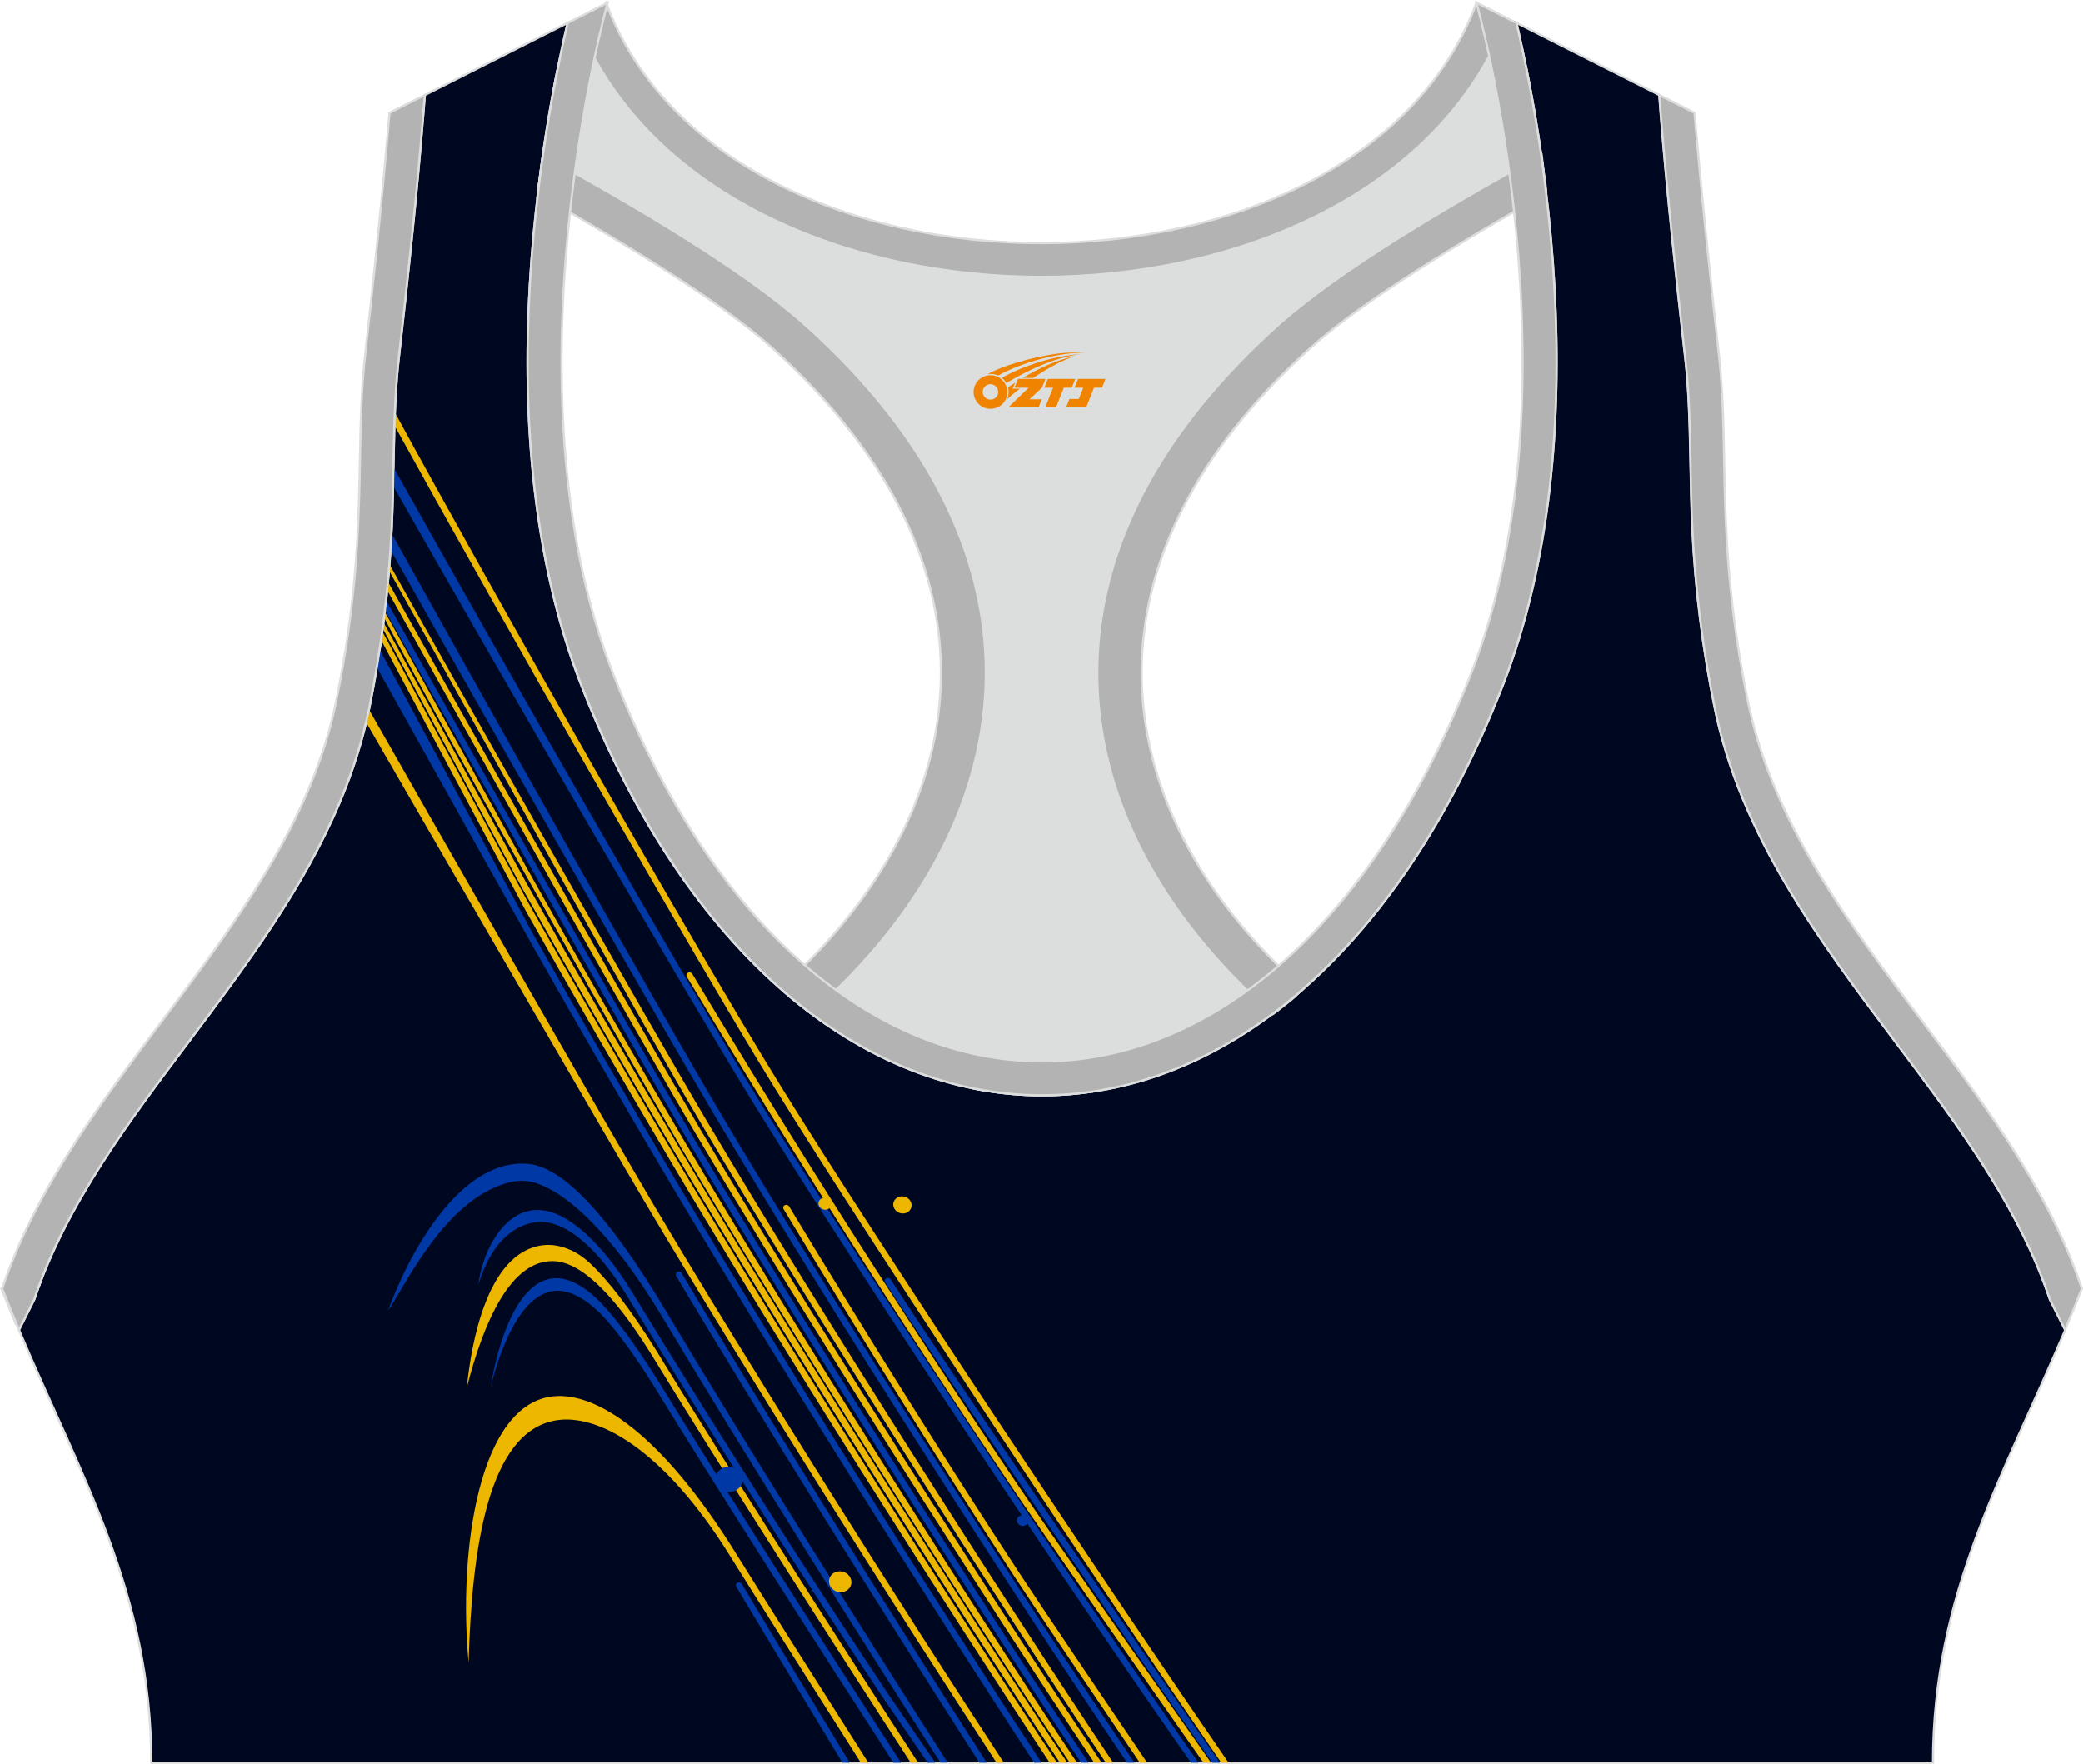 <?xml version="1.0" encoding="utf-8"?>
<!-- Generator: Adobe Illustrator 24.0.1, SVG Export Plug-In . SVG Version: 6.00 Build 0)  -->
<svg xmlns="http://www.w3.org/2000/svg" xmlns:xlink="http://www.w3.org/1999/xlink" version="1.1" id="图层_1" x="0px" y="0px" width="378.8px" height="320.8px" viewBox="0 0 378.95 320.78" enable-background="new 0 0 378.95 320.78" xml:space="preserve">
<g>
	
		<path fill-rule="evenodd" clip-rule="evenodd" fill="#000721" stroke="#DCDDDD" stroke-width="0.4" stroke-miterlimit="22.926" d="   M275.89,4.1l25.98,13.13l0.3,3.74c1.19,14.71,2.78,29.47,4.44,44.13c0.27,2.35,0.45,4.72,0.58,7.08   c0.43,7.96,0.33,15.95,0.71,23.93c0.52,11,1.86,21.69,4.05,32.49c4.72,23.22,18.82,42.1,32.73,60.65   c9.62,12.83,19.79,26.21,26.01,41.09c0.82,1.96,1.57,3.94,2.24,5.95l2.78,5.55c-11.28,26.72-24.06,47.88-24.06,78.74H189.84h-0.52   H27.52c0-30.86-12.78-52.02-24.06-78.74l2.78-5.55c5.76-17.31,17.41-32.6,28.24-47.04c10.28-13.7,20.75-27.66,27.41-43.56   c2.31-5.52,4.13-11.22,5.32-17.09c2.19-10.79,3.53-21.49,4.05-32.49c0.38-7.97,0.28-15.97,0.71-23.93   c0.13-2.37,0.31-4.73,0.58-7.08c1.66-14.66,3.25-29.42,4.44-44.13l0.3-3.74L103.27,4.1c-0.37,1.57-0.71,3.15-1.05,4.71   c-1.78,8.29-3.18,16.69-4.21,25.1c-2.93,23.86-3.13,49.43,2.32,72.94c1.4,6.05,3.2,12.02,5.46,17.81   c38.8,99.35,128.77,99.35,167.57,0c2.26-5.79,4.06-11.76,5.46-17.81c5.45-23.5,5.26-49.08,2.32-72.94   c-1.03-8.41-2.43-16.81-4.21-25.1C276.6,7.25,276.25,5.67,275.89,4.1z"/>
	<g>
		<path fill-rule="evenodd" clip-rule="evenodd" fill="#EDB700" d="M223.51,320.57c-20.68-29.98-63.24-93.58-81.54-123.17    c-16.17-26.13-51.72-88.68-70.12-122.41c-0.03,0.79-0.06,1.58-0.08,2.36c19.78,35.8,54.46,96.73,69.21,120.56    c18.3,29.56,59.67,91.43,81.2,122.66H223.51z"/>
		<path fill-rule="evenodd" clip-rule="evenodd" fill="#0039A6" d="M221.93,320.57c-14.99-21.47-47.54-68.73-59.91-87.9    c-0.17-0.26-0.52-0.35-0.8-0.2c-0.27,0.15-0.36,0.48-0.19,0.74c12.38,19.18,43.63,64.58,59.54,87.37h1.36V320.57z"/>
		<path fill-rule="evenodd" clip-rule="evenodd" fill="#EDB700" d="M220.32,320.57c-9.14-13.04-29.86-42.7-34.5-49.55    c-19.27-28.43-40.48-61.55-59.87-93.92c-0.16-0.27-0.51-0.37-0.79-0.23s-0.37,0.47-0.22,0.73c19.42,32.41,40.64,65.53,59.9,93.98    c4.78,7.06,24.06,34.67,34.1,48.99H220.32z"/>
		<path fill-rule="evenodd" clip-rule="evenodd" fill="#0039A6" d="M218.04,320.57c-19.92-28.31-58.71-86.1-79.59-119.83    c-13.35-21.58-47.29-80.83-66.87-115.82c-0.02,1.12-0.04,2.25-0.07,3.37c20.91,36.73,53.8,93.34,65.94,112.96    c20.78,33.59,58.61,89.97,79.23,119.32H218.04z"/>
		<path fill-rule="evenodd" clip-rule="evenodd" fill="#0039A6" d="M206.39,320.57c-20.71-30.6-54.36-82.8-75.86-119.05    c-11.3-19.04-43.64-76.43-59.3-104.59c-0.05,1.02-0.11,2.03-0.18,3.05c17.04,30.23,48.2,84.73,58.47,102.04    c21.37,36.03,54.86,87.98,75.52,118.55H206.39z"/>
		<path fill-rule="evenodd" clip-rule="evenodd" fill="#EDB700" d="M208.7,320.57c-7.32-10.77-19.32-28.51-23.3-34.57    c-13.26-20.2-27.63-43.11-41.85-66.62c-0.16-0.27-0.51-0.37-0.79-0.23s-0.37,0.46-0.21,0.73c14.2,23.49,28.58,46.4,41.88,66.65    c3.87,5.9,15.67,23.34,22.93,34.03h1.34V320.57z"/>
		<path fill-rule="evenodd" clip-rule="evenodd" fill="#EDB700" d="M202.51,320.57c-20.79-31.11-53.64-82.52-73.73-116.38    c-10.91-18.38-43.39-75.61-57.92-101.6c-0.03,0.38-0.06,0.75-0.09,1.13c15.5,27.84,46.91,83.97,57,100.97    c19.96,33.65,52.67,84.83,73.41,115.89h1.33V320.57z"/>
		<path fill-rule="evenodd" clip-rule="evenodd" fill="#EDB700" d="M200.41,320.57c-20.35-30.4-52.76-81.08-73.03-115.24    c-10.31-17.39-42.35-73.79-56.79-99.55c-0.05,0.51-0.1,1.02-0.15,1.53c15.3,27.31,46.35,82.37,55.92,98.51    c20.14,33.95,52.41,84.41,72.7,114.74h1.35V320.57z"/>
		<path fill-rule="evenodd" clip-rule="evenodd" fill="#0039A6" d="M198.03,320.57c-19.91-29.77-51.67-79.6-71.9-113.71    c-10.34-17.44-43.13-74.97-55.88-97.7c-0.07,0.61-0.14,1.22-0.21,1.83c13.9,24.68,45.53,80.28,55.07,96.37    c20.11,33.89,51.73,83.51,71.57,113.21H198.03z"/>
		<path fill-rule="evenodd" clip-rule="evenodd" fill="#EDB700" d="M195.94,320.57c-19.56-29.22-50.82-78.31-71.14-112.55    c-10.18-17.16-20.1-34.35-29.29-50.77c-0.35-0.63-17.4-31.4-25.5-46.03c-0.04,0.36-0.09,0.72-0.13,1.07    c12.19,23.37,47.99,86.23,53.92,96.22c20.18,34.02,51.32,82.91,70.81,112.06H195.94z"/>
		<path fill-rule="evenodd" clip-rule="evenodd" fill="#EDB700" d="M194.17,320.57c-19.51-29.29-50.57-78.08-70.25-111.26    c-9.82-16.55-19.4-33.14-28.31-49.03c-0.45-0.8-21.49-39.23-25.83-47.14c-0.05,0.37-0.1,0.74-0.15,1.11    c6.68,12.43,24.95,46.49,25.12,46.8c8.87,15.81,18.39,32.29,28.15,48.75c19.56,32.97,50.5,81.57,69.92,110.77H194.17z"/>
		<path fill-rule="evenodd" clip-rule="evenodd" fill="#EDB700" d="M192.3,320.57c-19.1-28.68-49.56-76.63-69.22-109.78    c-9.42-15.88-18.62-31.78-27.22-47.08c-0.54-0.95-22.11-41.13-26.3-48.91c-0.07,0.52-0.14,1.05-0.22,1.57    c8.94,16.74,25.95,48.61,26.35,49.32c8.36,14.84,17.27,30.23,26.38,45.6c19.54,32.94,49.89,80.7,68.9,109.29h1.33V320.57z"/>
		<path fill-rule="evenodd" clip-rule="evenodd" fill="#0039A6" d="M189.48,320.57c-18.74-28.42-48.41-75.35-66.89-106.49    c-8.74-14.74-17.3-29.5-25.36-43.78c-0.9-1.59-20.96-38.87-28.15-52.2c-0.16,1.07-0.34,2.15-0.52,3.22    c9.21,16.46,27.49,49.17,28.2,50.42c7.91,13.99,16.27,28.42,24.82,42.83c18.36,30.94,47.9,77.68,66.56,106h1.18H189.48z"/>
		<path fill-rule="evenodd" clip-rule="evenodd" fill="#EDB700" d="M182.62,320.57c-17.87-27.21-46.24-72.04-63.99-101.96    c-8.12-13.69-41.19-71.44-51.5-89.6c-0.16,0.78-0.33,1.55-0.52,2.32c15.78,27.35,44.52,76.84,51,87.77    c17.63,29.73,45.86,74.32,63.67,101.47H182.62z"/>
		<path fill-rule="evenodd" clip-rule="evenodd" fill="#0039A6" d="M179.5,320.57c-15.58-24.16-40.71-64.14-55.49-89.03    c-0.16-0.27-0.51-0.37-0.79-0.24c-0.28,0.14-0.37,0.47-0.22,0.73c14.68,24.71,39.55,64.31,55.17,88.54H179.5z"/>
		<path fill-rule="evenodd" clip-rule="evenodd" fill="#0039A6" d="M172.4,320.57c-14.65-22.78-37.67-59.39-51.14-81.96    c-11.07-18.57-19.15-26.32-25.02-26.94c-12.36-1.3-21.84,16.15-25.66,26.71c2.82-4.05,9.61-18.75,20.17-22.76    c1.93-0.73,3.81-1.2,5.94-0.71c5.86,1.37,14.51,9.04,23.89,24.74c13.27,22.23,36,58.37,50.49,80.91h1.33V320.57z"/>
		<path fill-rule="evenodd" clip-rule="evenodd" fill="#0039A6" d="M170.14,320.57l-8.59-12.5c-14.89-22.34-30.97-47.61-46.62-73.19    c-5.47-8.94-11.78-14.68-16.86-14.85c-6.8-0.24-10.5,8.42-11.03,13.56c2.55-8.5,7.29-11.18,10.98-11.39    c4.92-0.28,10.8,4.9,15.87,13.18c15.66,25.61,31.75,50.9,46.64,73.23l8.23,11.97h1.38V320.57z"/>
		<path fill-rule="evenodd" clip-rule="evenodd" fill="#EDB700" d="M167.02,320.57c-14.01-21.51-35.64-55.33-47.75-75.16v-0.01    c-4.68-7.46-8.66-12.61-11.93-15.68c-2.49-2.33-5.65-3.66-8.66-3.27c-10.09,1.3-12.97,17.97-13.75,25.87    c3.13-12.24,8.07-23.14,15.69-22.99c4.83,0.1,10.64,5.44,17.62,16.57c12.02,19.68,33.48,53.25,47.42,74.66h1.36V320.57z"/>
		<path fill-rule="evenodd" clip-rule="evenodd" fill="#0039A6" d="M163.9,320.57c-13.18-20.29-33.33-51.77-44.17-69.45l-0.01-0.01    c-3.31-5.25-6.23-9.38-8.81-12.42c-13.03-15.4-19.59,1-21.63,13.47c1.73-6.96,5.4-16.67,11.5-17.41c2.72-0.33,6.16,1.42,9.73,5.5    c2.33,2.67,5.04,6.4,8.18,11.38c10.75,17.53,30.73,48.76,43.84,68.95h1.37V320.57z"/>
		<path fill-rule="evenodd" clip-rule="evenodd" fill="#EDB700" d="M157.96,320.57c-7.63-11.98-19.19-30.22-23.83-37.67l-0.34-0.55    c-13.54-21.75-25.28-29.13-33.01-28.44c-13.68,1.22-17.45,28.17-15.53,48.45c0.58-20.68,3.51-41.9,15.8-44.05    c7.68-1.34,19.67,5.22,31.69,24.54l0.34,0.55c4.55,7.3,15.94,25.28,23.51,37.17L157.96,320.57L157.96,320.57z"/>
		<path fill-rule="evenodd" clip-rule="evenodd" fill="#0039A6" d="M154.56,320.57c-5.34-8.8-15.43-25.47-19.61-32.51    c-0.16-0.26-0.51-0.37-0.79-0.24c-0.28,0.14-0.37,0.47-0.22,0.73c4.09,6.89,14.02,23.32,19.31,32.02H154.56z"/>
		<path fill-rule="evenodd" clip-rule="evenodd" fill="#EDB700" d="M163.85,217.56c-0.9,0.12-1.5,0.91-1.33,1.77    c0.17,0.85,1.04,1.44,1.95,1.32s1.5-0.91,1.33-1.76C165.63,218.02,164.76,217.44,163.85,217.56z"/>
		<path fill-rule="evenodd" clip-rule="evenodd" fill="#EDB700" d="M149.86,217.79c-0.64,0.09-1.06,0.65-0.95,1.25    c0.12,0.6,0.74,1.02,1.38,0.94c0.64-0.09,1.06-0.65,0.95-1.25C151.12,218.11,150.51,217.7,149.86,217.79z"/>
		<path fill-rule="evenodd" clip-rule="evenodd" fill="#EDB700" d="M152.47,285.77c-1.11,0.15-1.84,1.12-1.63,2.16    c0.21,1.04,1.27,1.76,2.38,1.61c1.11-0.15,1.84-1.12,1.63-2.16C154.64,286.34,153.58,285.62,152.47,285.77z"/>
		<path fill-rule="evenodd" clip-rule="evenodd" fill="#0039A6" d="M132.19,266.75c-1.32,0.18-2.2,1.34-1.95,2.58    s1.52,2.11,2.85,1.93c1.32-0.18,2.2-1.33,1.95-2.58C134.78,267.43,133.51,266.57,132.19,266.75z"/>
		<path fill-rule="evenodd" clip-rule="evenodd" fill="#0039A6" d="M185.84,275.57c-0.56,0.08-0.94,0.57-0.83,1.1    s0.65,0.9,1.21,0.82c0.56-0.08,0.94-0.57,0.83-1.1C186.94,275.86,186.4,275.49,185.84,275.57z"/>
	</g>
	
		<path fill-rule="evenodd" clip-rule="evenodd" fill="#DCDDDD" stroke="#DCDDDD" stroke-width="0.4" stroke-miterlimit="22.926" d="   M272.83,6.29l4.81,5.93c1.38,6.84,2.5,13.75,3.37,20.66c-23.16,11.23-48.23,28.16-60.89,46.31C187.74,125.59,209.88,155,234.43,180   l-35.08,18.39c-7.43,1.17-14.92,1.01-22.33-0.49l-26.37-11.4c-2.34-1.59-4.64-3.34-6.91-5.24c24.08-18.14,42.84-49.69,20.18-96.74   c-7.93-16.46-34.11-33.18-50.68-43.36c-3.5-2.15-9.7-3.69-15.48-5.29c0.08-0.66,0.15-1.31,0.23-1.97c0.87-7.08,2-14.15,3.39-21.16   l4.64-6.46C132.41,64.98,246.46,64.98,272.83,6.29z"/>
	
		<path fill-rule="evenodd" clip-rule="evenodd" fill="#B3B3B3" stroke="#DCDDDD" stroke-width="0.4" stroke-miterlimit="22.926" d="   M2.87,240.76l-2.6-6.42c2.5-0.56,4.91-1.1,7.24-1.61c-0.45,1.18-0.88,2.36-1.28,3.55l-2.1,4.19L2.87,240.76L2.87,240.76z    M141.93,179.69c30.74-27.32,41.6-66.24,11.11-103.39c-3.65-4.45-7.9-8.88-12.77-13.25c-9.24-8.3-27.12-19.14-42.42-27.81   c0.05-0.45,0.11-0.89,0.16-1.34c0.23-1.9,0.49-3.8,0.76-5.69c17.71,9.72,36.87,21.12,47.76,30.89   c15.63,14.03,27.05,30.34,31.16,48.5c3.58,15.81,1.29,31.74-6.29,46.7c-5.55,10.96-13.75,21.06-23.88,29.93   C145.63,182.82,143.77,181.31,141.93,179.69z"/>
	
		<path fill-rule="evenodd" clip-rule="evenodd" fill="#B3B3B3" stroke="#DCDDDD" stroke-width="0.4" stroke-miterlimit="22.926" d="   M376,240.76l2.6-6.42c-2.39-0.54-4.7-1.05-6.93-1.54l0.01,0.03l0.01,0.03l0.02,0.05v0.01l0.02,0.04l0.02,0.05v0.01l0.02,0.05   l0.01,0.03l0.01,0.02l0.04,0.11l0.02,0.05l0,0l0.02,0.05l0.02,0.04v0.01l0.02,0.05l0.01,0.03l0.01,0.03l0.02,0.05v0.01l0.02,0.04   l0.02,0.05l0,0l0.02,0.05l0.01,0.03l0.01,0.02l0.03,0.07l0.01,0.04l0.02,0.05l0,0l0.02,0.05l0.02,0.04V234l0.02,0.05l0.01,0.03   l0.01,0.03l0.02,0.05v0.01l0.02,0.04l0.02,0.05l0,0l0.02,0.05l0.01,0.04l0.01,0.02l0.02,0.05l0.01,0.02l0.01,0.03l0.02,0.05l0,0   l0.02,0.05l0.02,0.04v0.01l0.02,0.05l0.01,0.03l0.01,0.03l0.02,0.05v0.01l0.01,0.04l0.02,0.05l0,0l0.02,0.05l0.01,0.04l0.01,0.02   l0.02,0.05l0.01,0.02l0.01,0.03l0.02,0.05v0.01l0.02,0.05l0.02,0.05v0.01l0.02,0.05l0.01,0.03l0.01,0.02l0.02,0.05l0.01,0.01   l0.01,0.04l0.02,0.05l0,0l0.02,0.05l0.01,0.04l0.01,0.02l0.02,0.05l0.01,0.02l0.01,0.03l0.02,0.05v0.01l0.02,0.05l0.02,0.05v0.01   l0.02,0.05l0.01,0.03l0.01,0.02l0.02,0.06l0.01,0.02l0.01,0.04l0.02,0.06l2.14,4.27L376,240.76L376,240.76z M237.08,179.82   c-30.84-27.32-41.79-66.31-11.25-103.51c3.65-4.45,7.9-8.88,12.77-13.25c9.3-8.35,27.32-19.27,42.69-27.96v-0.02v-0.02v-0.02v-0.01   v-0.01V35v-0.02v-0.02v-0.02v-0.02V34.9v-0.02v-0.02v-0.02l-0.01-0.06v-0.02v-0.02v-0.02l-0.08-0.67v-0.02v-0.02v-0.04v-0.02v-0.02   v-0.02v-0.02v-0.02l-0.01-0.09l-0.01-0.09l-0.02-0.18v-0.03l-0.01-0.06l-0.01-0.09l-0.01-0.09l-0.01-0.09l-0.01-0.06v-0.03   l-0.01-0.09l-0.01-0.09l-0.01-0.09L281,32.72l0,0l-0.01-0.09l-0.01-0.09l-0.01-0.09l-0.01-0.09v-0.03l-0.01-0.06l-0.01-0.09   l-0.01-0.09L280.92,32l-0.01-0.06V31.9l-0.01-0.09l-0.01-0.09l-0.01-0.09l-0.01-0.09v-0.01l-0.01-0.09l-0.01-0.09l-0.01-0.09   l-0.01-0.09v-0.02l-0.01-0.07l-0.01-0.09l-0.01-0.09l-0.01-0.09l-0.01-0.05l-0.01-0.04l-0.01-0.09l-0.01-0.09l-0.01-0.09   l-0.01-0.08v-0.01l-0.01-0.09l-0.01-0.09l-0.01-0.09L280.69,30v-0.02l-0.01-0.07l-0.01-0.09l-0.01-0.09l-0.01-0.09l-0.01-0.05   l-0.01-0.04l-0.01-0.09l-0.01-0.09l-0.01-0.09l-0.01-0.08v-0.01l-0.01-0.09l-0.01-0.09l-0.01-0.09l-0.01-0.09v-0.02l-0.01-0.07   l-0.01-0.09l-0.01-0.09l-0.01-0.09l-0.01-0.05l-0.01-0.04l-0.01-0.09l-0.01-0.09l-0.01-0.09c-17.79,9.75-37.07,21.21-48.02,31.04   c-15.63,14.03-27.05,30.34-31.16,48.5c-3.58,15.81-1.29,31.74,6.29,46.7c5.57,11,13.82,21.14,24.01,30.05   c0.44-0.33,0.88-0.66,1.32-1c0.5-0.39,0.99-0.78,1.49-1.18c0.39-0.31,0.77-0.63,1.16-0.95C236,180.76,236.54,180.29,237.08,179.82z   "/>
	
		<path fill-rule="evenodd" clip-rule="evenodd" fill="#B3B3B3" stroke="#DCDDDD" stroke-width="0.4" stroke-miterlimit="22.926" d="   M268.62,0.42l4.21,5.87c-26.37,58.69-140.42,58.69-166.79,0l4.21-5.87C131.85,58.75,247.02,58.75,268.62,0.42z"/>
	
		<path fill-rule="evenodd" clip-rule="evenodd" fill="#B3B3B3" stroke="#DCDDDD" stroke-width="0.4" stroke-miterlimit="22.926" d="   M267.64,122.43c20.46-52.38,0.97-122,0.97-122l7.27,3.67c0.37,1.57,0.71,3.15,1.05,4.71c1.78,8.29,3.18,16.69,4.21,25.1   c2.93,23.86,3.13,49.43-2.32,72.94c-1.4,6.05-3.2,12.02-5.46,17.81c-38.8,99.35-128.77,99.35-167.57,0   c-2.26-5.79-4.06-11.76-5.46-17.81c-5.45-23.5-5.26-49.08-2.32-72.94c1.03-8.41,2.43-16.81,4.21-25.1   c0.34-1.56,0.68-3.14,1.05-4.71l7.27-3.67c0,0-19.48,69.62,0.97,122C148.27,216.54,230.89,216.53,267.64,122.43L267.64,122.43z    M301.86,17.22l6.42,3.25c0,0,1.34,16.7,4.42,43.93c2.01,17.83-0.7,33.62,5.25,62.96c8.26,40.69,47.89,68.25,60.78,106.98   c-1,2.55-2.02,5.04-3.05,7.49l-2.78-5.55c-0.67-2.01-1.42-4-2.24-5.95c-6.22-14.88-16.38-28.26-26.01-41.09   c-13.91-18.55-28.02-37.43-32.73-60.65c-2.19-10.79-3.53-21.49-4.05-32.49c-0.38-7.97-0.28-15.97-0.71-23.93   c-0.13-2.37-0.31-4.73-0.58-7.08c-1.66-14.66-3.25-29.42-4.44-44.13L301.86,17.22L301.86,17.22z M3.46,241.83   c-1.03-2.45-2.05-4.94-3.05-7.49c12.89-38.73,52.52-66.29,60.78-106.98c5.96-29.34,3.24-45.13,5.25-62.96   c3.08-27.23,4.42-43.93,4.42-43.93l6.42-3.25l-0.3,3.74c-1.19,14.71-2.78,29.47-4.44,44.13c-0.27,2.35-0.45,4.72-0.58,7.08   c-0.43,7.96-0.33,15.95-0.71,23.93c-0.52,11-1.86,21.69-4.05,32.49c-1.19,5.87-3.01,11.57-5.32,17.09   c-6.66,15.9-17.13,29.86-27.41,43.56C23.65,203.68,12,218.97,6.24,236.28L3.46,241.83z"/>
	
</g>
<g id="图层_x0020_1">
	<path fill="#F08300" d="M177.29,72.27c0.416,1.136,1.472,1.984,2.752,2.032c0.144,0,0.304,0,0.448-0.016h0.016   c0.016,0,0.064,0,0.128-0.016c0.032,0,0.048-0.016,0.08-0.016c0.064-0.016,0.144-0.032,0.224-0.048c0.016,0,0.016,0,0.032,0   c0.192-0.048,0.4-0.112,0.576-0.208c0.192-0.096,0.4-0.224,0.608-0.384c0.672-0.56,1.104-1.408,1.104-2.352   c0-0.224-0.032-0.448-0.08-0.672l0,0C183.13,70.39,183.08,70.22,183,70.04C182.53,68.95,181.45,68.19,180.18,68.19C178.49,68.19,177.11,69.56,177.11,71.26C177.11,71.61,177.17,71.95,177.29,72.27L177.29,72.27L177.29,72.27z M181.59,71.29L181.59,71.29C181.56,72.07,180.9,72.67,180.12,72.63C179.33,72.6,178.74,71.95,178.77,71.16c0.032-0.784,0.688-1.376,1.472-1.344   C181.01,69.85,181.62,70.52,181.59,71.29L181.59,71.29z"/>
	<polygon fill="#F08300" points="195.62,68.87 ,194.98,70.46 ,193.54,70.46 ,192.12,74.01 ,190.17,74.01 ,191.57,70.46 ,189.99,70.46    ,190.63,68.87"/>
	<path fill="#F08300" d="M197.59,64.14c-1.008-0.096-3.024-0.144-5.056,0.112c-2.416,0.304-5.152,0.912-7.616,1.664   C182.87,66.52,181,67.24,179.65,68.01C179.85,67.98,180.04,67.96,180.23,67.96c0.48,0,0.944,0.112,1.36,0.288   C185.69,65.93,192.89,63.88,197.59,64.14L197.59,64.14L197.59,64.14z"/>
	<path fill="#F08300" d="M183.06,69.61c4-2.368,8.88-4.672,13.488-5.248c-4.608,0.288-10.224,2-14.288,4.304   C182.58,68.92,182.85,69.24,183.06,69.61C183.06,69.61,183.06,69.61,183.06,69.61z"/>
	<polygon fill="#F08300" points="201.11,68.87 ,200.49,70.46 ,199.03,70.46 ,197.62,74.01 ,197.16,74.01 ,195.65,74.01 ,193.96,74.01    ,194.55,72.51 ,196.26,72.51 ,197.08,70.46 ,195.49,70.46 ,196.13,68.87"/>
	<polygon fill="#F08300" points="190.2,68.87 ,189.56,70.46 ,187.27,72.57 ,189.53,72.57 ,188.95,74.01 ,183.46,74.01 ,187.13,70.46    ,184.55,70.46 ,185.19,68.87"/>
	<path fill="#F08300" d="M195.48,64.73c-3.376,0.752-6.464,2.192-9.424,3.952h1.888C190.37,67.11,192.71,65.68,195.48,64.73z    M184.68,69.55C184.05,69.93,183.99,69.98,183.38,70.39c0.064,0.256,0.112,0.544,0.112,0.816c0,0.496-0.112,0.976-0.32,1.392   c0.176-0.16,0.32-0.304,0.432-0.4c0.272-0.24,0.768-0.64,1.6-1.296l0.32-0.256H184.2l0,0L184.68,69.55L184.68,69.55L184.68,69.55z"/>
</g>
</svg>